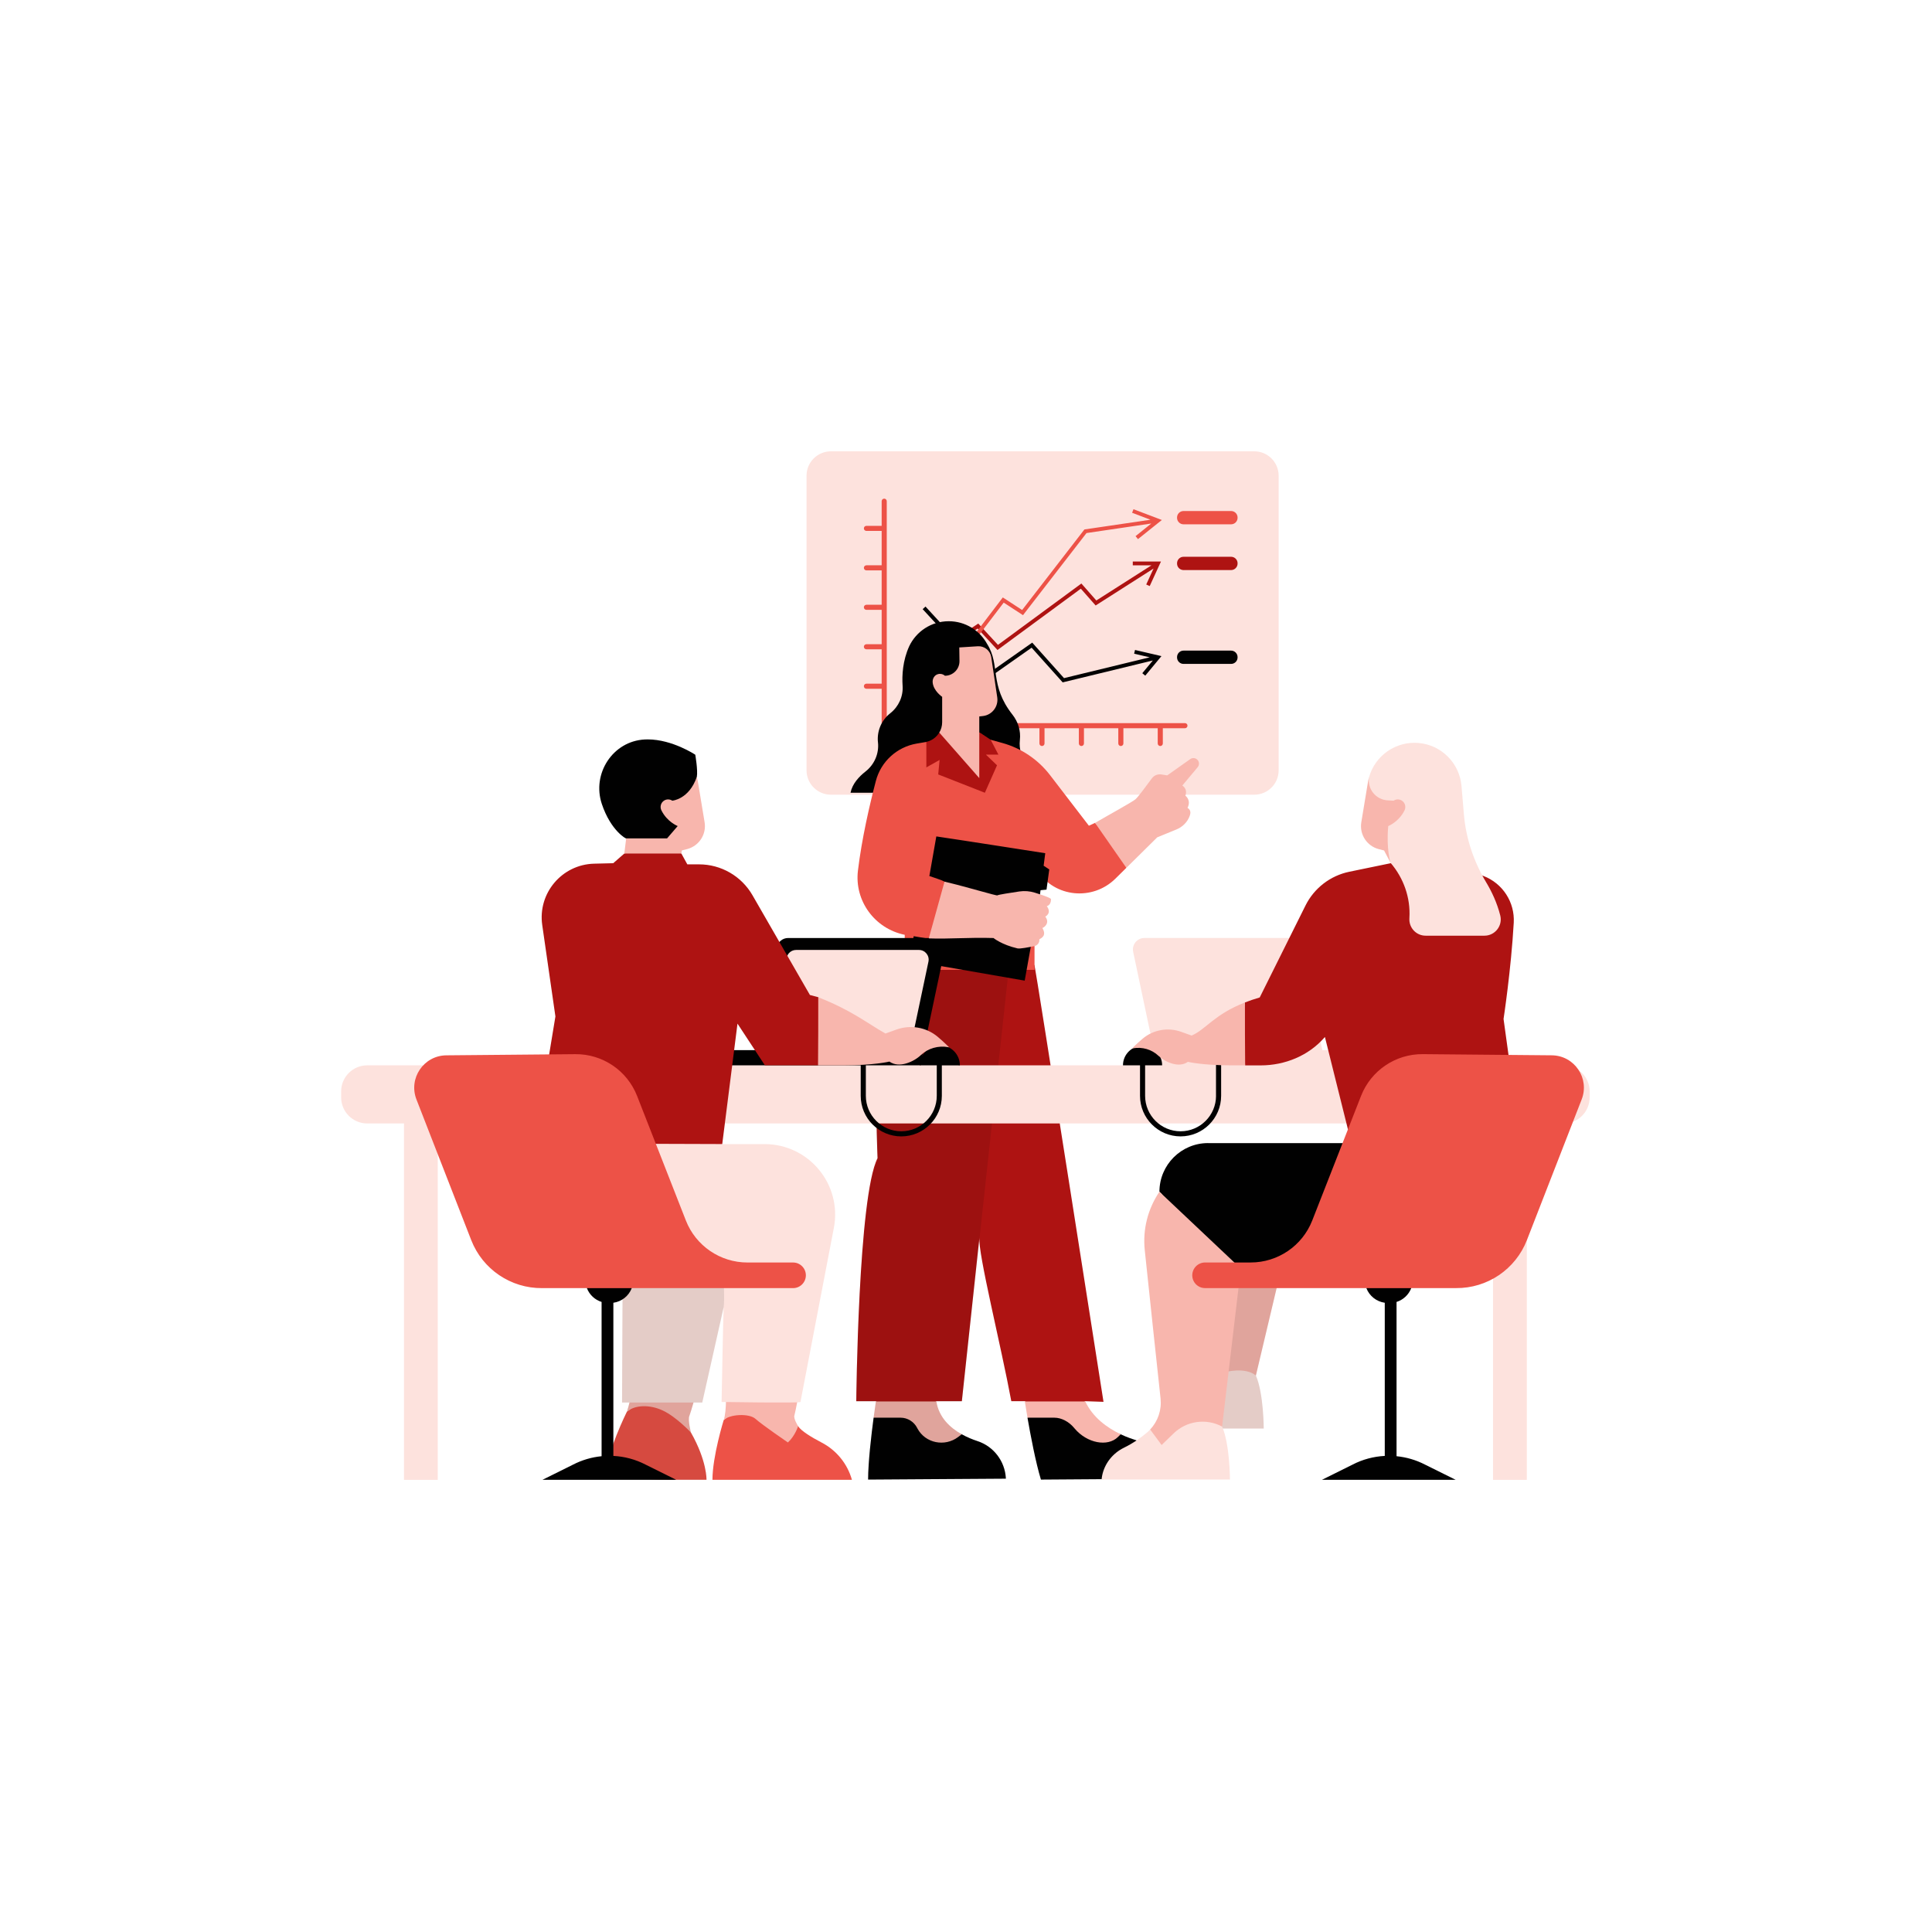 <svg xmlns="http://www.w3.org/2000/svg" xmlns:xlink="http://www.w3.org/1999/xlink" width="1080" viewBox="0 0 810 810" height="1080" preserveAspectRatio="xMidYMid meet"><defs><clipPath id="3752ee2d41"><path d="M 338 189.215 L 537 189.215 L 537 599 L 338 599 Z M 338 189.215 "></path></clipPath><clipPath id="fadb2994fb"><path d="M 356 260 L 441 260 L 441 620.465 L 356 620.465 Z M 356 260 "></path></clipPath><clipPath id="d9febf344a"><path d="M 358 398 L 424 398 L 424 620.465 L 358 620.465 Z M 358 398 "></path></clipPath><filter x="0%" y="0%" width="100%" filterUnits="objectBoundingBox" id="31296d6422" height="100%"></filter><clipPath id="c11816b723"><path d="M 0.801 1 L 65.84 1 L 65.84 222.465 L 0.801 222.465 Z M 0.801 1 "></path></clipPath><clipPath id="995c12122f"><rect x="0" width="66" y="0" height="223"></rect></clipPath><clipPath id="dd3467da5b"><path d="M 254 310 L 473 310 L 473 620.465 L 254 620.465 Z M 254 310 "></path></clipPath><clipPath id="2545f1f87e"><path d="M 298 382 L 571 382 L 571 620.465 L 298 620.465 Z M 298 382 "></path></clipPath><clipPath id="407ba552e3"><path d="M 143.012 393 L 667 393 L 667 620.465 L 143.012 620.465 Z M 143.012 393 "></path></clipPath><clipPath id="7a61d289fa"><path d="M 253 533 L 538 533 L 538 620.465 L 253 620.465 Z M 253 533 "></path></clipPath><clipPath id="9f152b8593"><path d="M 1 1 L 284 1 L 284 87.465 L 1 87.465 Z M 1 1 "></path></clipPath><clipPath id="a1776a355c"><rect x="0" width="285" y="0" height="88"></rect></clipPath><clipPath id="9be60ce849"><path d="M 461 311 L 630 311 L 630 620.465 L 461 620.465 Z M 461 311 "></path></clipPath><clipPath id="3d4abdcdb4"><path d="M 227 254 L 611 254 L 611 620.465 L 227 620.465 Z M 227 254 "></path></clipPath></defs><g id="7616f1bd24"><g clip-rule="nonzero" clip-path="url(#3752ee2d41)"><path style=" stroke:none;fill-rule:nonzero;fill:#fde2dd;fill-opacity:1;" d="M 526.539 576.711 C 529.797 584.152 529.828 598.934 529.828 598.934 L 493.777 598.934 C 493.652 599.582 513.391 575.328 513.391 575.328 L 520.754 570.551 C 520.766 570.551 525.816 574.762 526.539 576.711 Z M 536.082 322.949 L 536.082 199.453 C 536.082 193.805 531.504 189.215 525.848 189.215 L 348.383 189.215 C 342.734 189.215 338.145 193.793 338.145 199.453 L 338.145 322.949 C 338.145 328.598 342.723 333.184 348.383 333.184 L 525.859 333.184 C 531.504 333.184 536.082 328.598 536.082 322.949 Z M 536.082 322.949 "></path></g><path style=" stroke:none;fill-rule:nonzero;fill:#ae1312;fill-opacity:1;" d="M 367.219 587.461 L 358.996 587.461 C 358.996 587.461 359.781 501.391 367.922 485.559 C 367.922 485.559 364.902 419.887 373.684 404.652 C 382.465 389.43 433.301 403.645 433.719 404.652 C 434.141 405.656 462.648 587.723 462.648 587.723 L 455 587.461 L 443.098 595.059 L 429.645 587.461 L 423.996 587.461 C 419.68 564.141 409.938 525.277 410.629 518.898 L 403.262 587.461 L 392.574 587.461 L 378.996 597.613 Z M 474.926 235.422 L 474.926 237.023 L 482.742 237.023 L 459.641 251.754 L 453.375 244.641 L 418.402 270.363 L 410.145 261.426 L 386.98 276.785 L 387.871 278.125 L 409.895 263.52 L 418.203 272.512 L 453.145 246.809 L 459.348 253.852 L 483.633 238.363 L 480.562 245.051 L 482.02 245.719 L 486.746 235.41 L 474.926 235.41 Z M 474.926 235.422 "></path><path style=" stroke:none;fill-rule:nonzero;fill:#ed5247;fill-opacity:1;" d="M 497.863 304.246 C 497.863 304.832 497.379 305.316 496.793 305.316 L 487.52 305.316 L 487.52 311.707 C 487.52 312.293 487.039 312.777 486.453 312.777 C 485.867 312.777 485.383 312.293 485.383 311.707 L 485.383 305.316 L 470.988 305.316 L 470.988 311.707 C 470.988 312.293 470.508 312.777 469.918 312.777 C 469.332 312.777 468.852 312.293 468.852 311.707 L 468.852 305.316 L 454.453 305.316 L 454.453 311.707 C 454.453 312.293 453.973 312.777 453.387 312.777 C 452.801 312.777 452.316 312.293 452.316 311.707 L 452.316 305.316 L 437.922 305.316 L 437.922 311.707 C 437.922 312.293 437.438 312.777 436.852 312.777 C 436.266 312.777 435.785 312.293 435.785 311.707 L 435.785 305.316 L 421.387 305.316 L 421.387 311.707 C 421.387 312.293 420.906 312.777 420.32 312.777 C 419.734 312.777 419.25 312.293 419.25 311.707 L 419.25 305.316 L 404.855 305.316 L 404.855 311.707 C 404.855 312.293 404.371 312.777 403.785 312.777 C 403.199 312.777 402.719 312.293 402.719 311.707 L 402.719 305.316 L 388.32 305.316 L 388.32 311.707 C 388.32 312.293 387.84 312.777 387.254 312.777 C 386.664 312.777 386.184 312.293 386.184 311.707 L 386.184 305.316 L 369.641 305.316 L 369.641 288.773 L 363.25 288.773 C 362.664 288.773 362.18 288.289 362.18 287.703 C 362.18 287.117 362.664 286.633 363.25 286.633 L 369.641 286.633 L 369.641 272.227 L 363.25 272.227 C 362.664 272.227 362.18 271.746 362.18 271.16 C 362.18 270.574 362.664 270.09 363.25 270.09 L 369.641 270.09 L 369.641 255.684 L 363.25 255.684 C 362.664 255.684 362.18 255.203 362.18 254.617 C 362.18 254.027 362.664 253.547 363.25 253.547 L 369.641 253.547 L 369.641 239.141 L 363.25 239.141 C 362.664 239.141 362.18 238.66 362.18 238.07 C 362.18 237.484 362.664 237.004 363.25 237.004 L 369.641 237.004 L 369.641 222.598 L 363.25 222.598 C 362.664 222.598 362.18 222.113 362.18 221.527 C 362.18 220.941 362.664 220.461 363.25 220.461 L 369.641 220.461 L 369.641 210.129 C 369.641 209.543 370.121 209.059 370.707 209.059 C 371.297 209.059 371.777 209.543 371.777 210.129 L 371.777 303.18 L 496.848 303.18 C 497.379 303.18 497.863 303.648 497.863 304.246 Z M 475.211 213.492 L 474.645 214.988 L 482.324 217.902 L 454.645 221.977 L 428.535 255.746 L 420.434 250.477 L 386.793 294.617 L 388.07 295.594 L 420.812 252.645 L 428.898 257.914 L 455.523 223.488 L 482.691 219.484 L 476.09 224.777 L 477.098 226.031 L 487.113 218.008 Z M 475.211 213.492 "></path><g clip-rule="nonzero" clip-path="url(#fadb2994fb)"><path style=" stroke:none;fill-rule:nonzero;fill:#010101;fill-opacity:1;" d="M 403.219 601.332 C 405.453 602.582 407.758 603.512 409.832 604.195 C 416.578 606.414 421.293 612.574 421.703 619.668 C 421.711 619.848 421.711 619.941 421.711 619.941 L 363.961 620.32 C 363.961 613.121 365.301 601.66 366.266 594.375 C 366.266 594.375 371.797 590.98 378.598 591.559 C 385.398 592.133 392.836 598.266 392.836 598.266 Z M 439.598 331.332 L 430.891 321.086 C 428.344 318.078 427.152 314.16 427.59 310.238 C 428.02 306.438 426.867 302.652 424.5 299.648 C 414.672 287.168 419.5 278.883 413.875 270.016 C 410.766 264.316 404.719 260.453 397.773 260.453 C 390.457 260.453 384.141 264.738 381.195 270.93 C 378.461 276.965 378.125 283.102 378.422 287.547 C 378.715 291.957 376.773 296.223 373.316 298.977 L 373.141 299.125 C 369.516 302.004 367.617 306.531 368.078 311.141 L 368.102 311.309 C 368.582 316.004 366.559 320.582 362.84 323.484 C 360.117 325.609 357.352 328.605 356.586 332.359 L 440.625 332.359 Z M 439.598 331.332 "></path></g><path style=" stroke:none;fill-rule:nonzero;fill:#f8b6ad;fill-opacity:1;" d="M 366.266 594.375 C 366.801 590.32 367.219 587.555 367.219 587.555 L 392.574 587.555 C 393.652 594.242 398.273 598.566 403.219 601.324 L 401.699 602.477 C 396.117 606.699 387.953 605.086 384.652 598.914 C 384.602 598.82 384.551 598.727 384.508 598.629 C 383.156 596.043 380.504 594.375 377.582 594.375 Z M 366.266 594.375 "></path><g clip-rule="nonzero" clip-path="url(#d9febf344a)"><g mask="url(#3ae9f31770)" transform="matrix(1,0,0,1,358,398)"><g clip-path="url(#995c12122f)"><g clip-rule="nonzero" clip-path="url(#c11816b723)"><path style=" stroke:none;fill-rule:nonzero;fill:#010101;fill-opacity:1;" d="M 52.598 122.617 C 52.598 122.27 52.598 121.945 52.629 121.695 Z M 51.82 206.195 C 49.746 205.512 47.441 204.582 45.211 203.332 C 40.266 200.578 35.645 196.25 34.566 189.566 L 45.25 189.566 L 52.617 121.695 L 65.223 5.551 C 49.746 1.957 21.961 -2.172 15.684 8.609 C 6.902 23.676 9.922 88.691 9.922 88.691 C 1.781 104.363 0.996 189.555 0.996 189.555 L 9.219 189.555 C 9.219 189.555 8.801 192.32 8.266 196.375 C 7.301 203.66 5.961 215.121 5.961 222.32 L 63.711 221.941 C 63.711 221.941 63.711 221.848 63.703 221.668 C 63.281 214.574 58.578 208.414 51.82 206.195 Z M 51.82 206.195 "></path></g></g><mask id="3ae9f31770"><g filter="url(#31296d6422)"><rect x="0" width="810" y="0" height="810" style="fill:#000000;fill-opacity:0.1;stroke:none;"></rect></g></mask></g></g><g clip-rule="nonzero" clip-path="url(#dd3467da5b)"><path style=" stroke:none;fill-rule:nonzero;fill:#ed5247;fill-opacity:1;" d="M 471.594 358.383 L 472.223 363.844 L 467.637 368.379 C 458.133 377.766 442.25 376.32 434.996 365.109 C 434.789 364.785 434.609 364.492 434.473 364.219 C 434.074 366.043 433.73 368.398 433.73 371.168 C 433.73 377.902 433.73 406.621 433.73 406.621 L 379.312 406.621 L 379.312 391.922 C 366.77 389.375 358.168 377.715 359.695 365.004 C 361.289 351.73 364.578 337.492 367.199 327.445 C 369.316 319.305 376.02 313.172 384.32 311.75 L 388.133 311.098 C 390.574 310.637 394.965 316.852 396.168 314.84 L 410.23 311.195 L 415.352 310.145 L 420.234 311.496 C 428.176 313.688 435.195 318.414 440.215 324.949 L 456.52 346.188 C 456.52 346.188 457.523 345.727 459.098 344.992 Z M 277.93 580.672 L 262.832 591.852 C 262.832 591.852 254.211 609.266 254.305 617.426 C 254.305 620.402 285.117 620.402 285.117 620.402 L 296.203 620.402 C 296.203 620.402 296.465 612.574 289.688 600.609 Z M 314.402 586.246 L 303.402 595.414 C 303.402 595.414 298.699 610.574 298.699 620.414 L 357.172 620.414 C 355.285 613.664 350.676 608.027 344.473 604.793 C 340.23 602.582 335.914 599.961 334.613 597.938 Z M 314.402 586.246 "></path></g><path style=" stroke:none;fill-rule:nonzero;fill:#f8b6ad;fill-opacity:1;" d="M 513.402 575.328 L 514.238 538.418 L 536.082 536.488 L 526.539 576.711 C 522.035 572.918 513.402 575.328 513.402 575.328 Z M 303.402 595.402 C 305.707 592.941 314.035 592.406 316.762 594.879 C 319.496 597.352 330.328 604.758 330.328 604.758 C 333.336 602.035 334.613 597.93 334.613 597.93 C 334.613 597.93 332.551 594.672 333.074 593.371 C 333.598 592.07 341.738 548.086 341.738 548.086 L 304.773 548.141 C 302.281 560.816 306.086 587.785 303.402 595.402 Z M 262.832 591.852 C 266.113 589.043 272.254 588.73 277.91 591.379 C 283.566 594.031 289.688 600.609 289.688 600.609 C 289.688 600.609 288.273 595.141 289.039 593.59 C 289.793 592.039 302.207 548.023 302.207 548.023 L 264.699 548.141 C 262.371 562.359 268.816 573.305 262.832 591.852 Z M 262.832 591.852 "></path><g clip-rule="nonzero" clip-path="url(#2545f1f87e)"><path style=" stroke:none;fill-rule:nonzero;fill:#010101;fill-opacity:1;" d="M 429.613 411.137 L 394.617 405.051 L 385.84 446.656 L 334.238 454.523 L 318.93 452 L 301.895 446.645 C 300.133 446.645 298.707 445.219 298.707 443.461 C 298.707 441.699 300.133 440.273 301.895 440.273 L 316.582 440.273 L 325.707 397.078 C 326.18 394.855 328.141 393.262 330.414 393.262 L 382.938 393.262 L 383.07 392.508 C 385.293 392.906 386.918 393.137 387.977 393.262 L 389.559 393.262 L 400.578 382.871 L 432.629 394.363 Z M 506.496 479.242 C 495.234 479.242 486.098 488.375 486.098 499.641 L 486.977 500.469 L 507.398 533.051 L 546.383 534.895 L 570.293 479.25 L 506.496 479.25 Z M 477.348 604.195 C 475.086 603.449 472.477 602.582 469.855 601.332 L 458.539 598.273 C 458.539 598.273 449.238 592.145 442.25 591.57 C 435.27 590.992 430.777 594.387 430.777 594.387 C 432.043 601.668 434.211 613.133 436.414 620.328 L 490.875 619.953 C 490.875 619.953 490.82 619.859 490.781 619.68 C 489.051 613.016 486.422 607.191 477.348 604.195 Z M 477.348 604.195 "></path></g><g clip-rule="nonzero" clip-path="url(#407ba552e3)"><path style=" stroke:none;fill-rule:nonzero;fill:#fde2dd;fill-opacity:1;" d="M 666.477 457.605 L 666.477 460.078 C 666.477 466.121 661.57 471.027 655.527 471.027 L 640.125 471.027 L 640.125 620.445 L 625.961 620.445 L 625.961 471.016 L 183.531 471.016 L 183.531 620.434 L 169.375 620.434 L 169.375 471.016 L 153.973 471.016 C 147.926 471.016 143.023 466.121 143.023 460.066 L 143.023 457.594 C 143.023 451.547 147.926 446.645 153.973 446.645 L 385.84 446.645 L 391.117 444.328 L 402.457 446.645 L 470.82 446.645 L 483.184 444.328 L 484.848 445.281 L 475.086 399.059 C 474.457 396.07 476.73 393.254 479.789 393.254 L 540.559 393.254 C 542.832 393.254 544.789 394.844 545.262 397.066 L 554.387 440.266 L 569.078 440.266 C 570.836 440.266 572.262 441.688 572.262 443.449 C 572.262 445.211 570.836 446.633 569.078 446.633 L 655.527 446.633 C 661.57 446.656 666.477 451.559 666.477 457.605 Z M 320.562 479.672 L 302.793 479.672 C 302.793 479.672 268.082 473.059 267.477 472.66 C 266.867 472.254 261.043 534.895 261.043 534.895 L 260.801 588.016 L 294.422 588.016 L 303.402 548.023 C 303.172 552.52 302.699 579.676 302.531 587.785 C 302.531 587.785 335.527 588.309 335.598 587.785 C 335.652 587.461 343.562 546.254 349.598 514.82 C 353.105 496.582 339.129 479.672 320.562 479.672 Z M 389.254 403.184 C 389.789 400.648 387.859 398.27 385.273 398.27 L 333.785 398.27 C 331.859 398.27 330.203 399.621 329.805 401.5 L 322.074 438.094 L 380.746 443.504 Z M 389.254 403.184 "></path></g><g clip-rule="nonzero" clip-path="url(#7a61d289fa)"><g mask="url(#c11155aa91)" transform="matrix(1,0,0,1,253,533)"><g clip-path="url(#a1776a355c)"><g clip-rule="nonzero" clip-path="url(#9f152b8593)"><path style=" stroke:none;fill-rule:nonzero;fill:#010101;fill-opacity:1;" d="M 273.539 43.711 C 276.797 51.152 276.828 65.934 276.828 65.934 L 240.777 65.934 C 240.652 66.582 260.391 42.328 260.391 42.328 L 261.227 5.418 L 283.074 3.488 Z M 37.777 55.016 L 41.422 55.016 L 50.402 15.023 C 50.832 11.504 50.402 5.07 50.402 5.07 L 8.031 1.895 L 7.789 55.016 L 10.922 55.016 C 10.617 56.266 10.262 57.543 9.832 58.863 C 9.832 58.863 1.211 76.277 1.305 84.438 C 1.305 87.414 32.117 87.414 32.117 87.414 L 43.203 87.414 C 43.203 87.414 43.465 79.586 36.688 67.621 C 36.688 67.621 35.273 62.152 36.039 60.602 C 36.195 60.277 36.844 58.16 37.777 55.016 Z M 37.777 55.016 "></path></g></g><mask id="c11155aa91"><g filter="url(#31296d6422)"><rect x="0" width="810" y="0" height="810" style="fill:#000000;fill-opacity:0.1;stroke:none;"></rect></g></mask></g></g><path style=" stroke:none;fill-rule:nonzero;fill:#ae1312;fill-opacity:1;" d="M 635.785 466.469 L 566.082 477.293 C 566.082 477.293 555.594 435.184 555.488 434.805 C 555.477 434.773 555.414 434.828 555.301 434.961 C 548.625 442.621 538.703 446.668 528.539 446.668 L 522.023 446.668 C 522.004 443.176 517.801 439.332 517.781 434.176 C 517.758 429.555 521.93 423.625 521.941 420.293 C 523.793 419.562 525.859 418.859 528.141 418.188 L 547.328 379.652 C 550.961 372.352 557.742 367.121 565.734 365.477 L 584.73 361.559 C 584.73 361.559 612.035 363.988 612.371 363.77 C 612.516 363.676 617.043 365.371 622.008 367.277 C 630.023 370.371 635.125 378.27 634.645 386.852 C 633.535 406.539 630.371 427.199 630.371 427.199 Z M 518.859 236.281 L 518.859 236.152 C 518.859 234.645 517.645 233.43 516.137 233.43 L 496.207 233.43 C 494.699 233.43 493.484 234.645 493.484 236.152 L 493.484 236.281 C 493.484 237.789 494.699 239.004 496.207 239.004 L 516.137 239.004 C 517.633 239.004 518.859 237.789 518.859 236.281 Z M 410.805 307.137 L 415.344 310.145 L 418.59 316.379 L 413.34 316.379 L 418.004 320.852 L 412.91 332.367 L 393.352 324.688 L 393.926 318.613 L 388.375 321.742 L 388.375 311.035 C 390.699 310.523 392.629 309.078 393.789 307.137 Z M 229.691 445.387 L 232.859 426.152 L 227.336 387.836 C 225.406 374.488 235.582 362.449 249.066 362.102 L 257.102 361.902 L 261.742 357.848 L 278.645 353.145 L 285.664 357.848 L 288.168 362.387 L 293.102 362.387 C 302.332 362.387 310.863 367.32 315.473 375.316 L 339.559 417.152 L 343.078 418.082 C 343.078 418.082 350.656 434.43 350.402 434.535 L 342.984 446.633 L 320.68 446.633 L 309.195 429.16 L 302.805 479.648 C 302.805 479.648 256.734 479.449 256.926 479.648 C 257.113 479.867 229.691 445.387 229.691 445.387 Z M 229.691 445.387 "></path><g clip-rule="nonzero" clip-path="url(#9be60ce849)"><path style=" stroke:none;fill-rule:nonzero;fill:#fde2dd;fill-opacity:1;" d="M 482.219 599.32 C 482.219 599.32 509.125 590.668 512.375 598.098 C 515.633 605.535 515.664 620.32 515.664 620.32 L 461.852 620.32 C 461.852 620.32 461.871 619.762 462.062 618.746 C 463.055 613.625 466.484 609.297 471.164 606.992 C 475.105 605.055 478.32 602.781 480.816 600.652 C 481.32 600.234 481.789 599.793 482.219 599.32 M 628.988 383.812 C 627.637 378.469 625.402 373.785 623.141 370.012 C 617.934 361.34 614.621 351.648 613.762 341.566 L 612.738 329.52 C 611.918 319.941 604.332 312.336 594.758 311.496 C 585.223 310.66 576.59 316.734 574.012 325.734 C 572.023 336.316 576.504 344.879 576.504 344.879 L 583 361.758 C 588.492 368.129 591.383 376.375 590.902 384.766 C 590.902 384.848 590.891 384.934 590.891 385.016 C 590.648 388.957 593.75 392.289 597.703 392.289 L 622.375 392.289 C 626.797 392.289 630.078 388.109 628.988 383.812 Z M 628.988 383.812 "></path></g><path style=" stroke:none;fill-rule:nonzero;fill:#f8b6ad;fill-opacity:1;" d="M 520.211 531.859 L 512.375 598.098 C 505.711 594.535 497.508 595.676 492.07 600.934 L 487.008 605.828 L 482.219 599.332 C 485.477 595.832 487.09 591.098 486.566 586.289 C 485.039 572.406 481.812 541.82 479.945 524.125 C 479.035 515.492 481.215 506.828 486.098 499.648 Z M 520.211 531.859 "></path><path style=" stroke:none;fill-rule:nonzero;fill:#ed5247;fill-opacity:1;" d="M 516.137 219.82 L 496.207 219.82 C 494.699 219.82 493.484 218.605 493.484 217.098 L 493.484 216.969 C 493.484 215.461 494.699 214.246 496.207 214.246 L 516.137 214.246 C 517.645 214.246 518.859 215.461 518.859 216.969 L 518.859 217.098 C 518.859 218.605 517.633 219.82 516.137 219.82 Z M 499.863 534.676 C 499.863 537.641 502.262 540.039 505.227 540.039 L 572.953 540.039 L 579.902 544.715 L 591.668 540.039 L 610.434 540.039 C 623.57 540.168 635.41 532.141 640.168 519.902 L 663.121 460.945 C 666.57 452.094 660.094 442.527 650.59 442.445 L 596.539 441.953 C 585.109 441.848 574.797 448.812 570.629 459.461 L 550.164 511.699 C 546.008 522.312 535.77 529.301 524.359 529.301 L 505.227 529.301 C 502.273 529.312 499.863 531.711 499.863 534.676 Z M 337.863 534.676 C 337.863 531.711 335.461 529.312 332.496 529.312 L 313.367 529.312 C 301.965 529.312 291.719 522.324 287.559 511.711 L 267.098 459.469 C 262.926 448.824 252.617 441.855 241.188 441.961 L 187.133 442.453 C 177.633 442.539 171.156 452.105 174.602 460.957 L 197.559 519.914 C 202.328 532.152 214.164 540.168 227.293 540.051 L 246.059 540.051 L 257.824 544.723 L 264.773 540.051 L 332.496 540.051 C 335.461 540.051 337.863 537.641 337.863 534.676 Z M 337.863 534.676 "></path><g clip-rule="nonzero" clip-path="url(#3d4abdcdb4)"><path style=" stroke:none;fill-rule:nonzero;fill:#010101;fill-opacity:1;" d="M 483.332 276.91 L 445.539 286.09 L 432.516 271.547 L 413.824 284.684 L 386.832 255.391 L 388.016 254.301 L 414.062 282.57 L 432.766 269.422 L 446.094 284.309 L 482.02 275.582 L 475.492 274.062 L 475.859 272.5 L 486.945 275.078 L 480.156 283.27 L 478.918 282.246 Z M 516.137 272.773 L 496.207 272.773 C 494.699 272.773 493.484 273.988 493.484 275.496 L 493.484 275.621 C 493.484 277.133 494.699 278.348 496.207 278.348 L 516.137 278.348 C 517.645 278.348 518.859 277.133 518.859 275.621 L 518.859 275.496 C 518.859 274 517.633 272.773 516.137 272.773 Z M 438.227 357.715 C 438.227 357.715 401.5 351.973 392.555 350.672 L 389.641 367.277 C 391.926 368.066 394.41 368.828 395.992 369.625 C 398.086 370.672 404.801 384.516 415.594 385.113 C 426.387 385.707 435.898 375.965 435.898 375.965 L 436.246 373.219 L 438.758 372.98 L 439.91 364.523 L 437.555 362.961 Z M 394.02 438.23 C 389.367 438.23 385.598 442.004 385.598 446.656 L 392.742 446.656 L 392.742 459.426 C 392.742 467.621 386.078 474.297 377.875 474.297 C 369.684 474.297 363.008 467.633 363.008 459.426 L 363.008 445.18 L 360.859 445.18 L 360.859 459.438 C 360.859 468.816 368.488 476.441 377.863 476.441 C 387.242 476.441 394.871 468.816 394.871 459.438 L 394.871 446.668 L 402.434 446.668 C 402.445 442.004 398.672 438.23 394.02 438.23 Z M 597.512 614.074 C 593.719 612.105 589.645 610.93 585.508 610.523 L 585.508 545.844 C 588.281 544.977 590.578 542.879 591.668 540.07 L 572.859 540.07 C 574.148 543.383 577.113 545.699 580.57 546.191 L 580.57 610.398 C 575.91 610.637 571.277 611.852 567.012 614.074 L 554.242 620.414 L 610.297 620.414 Z M 509.828 459.426 C 509.828 467.621 503.164 474.297 494.961 474.297 C 486.758 474.297 480.094 467.633 480.094 459.426 L 480.094 446.656 L 487.238 446.656 C 487.238 442.117 483.562 438.441 479.023 438.441 C 474.488 438.441 470.809 442.117 470.809 446.656 L 477.957 446.656 L 477.957 459.426 C 477.957 468.805 485.582 476.434 494.961 476.434 C 504.336 476.434 511.965 468.805 511.965 459.426 L 511.965 445.18 L 509.816 445.18 L 509.816 459.426 Z M 271.582 310 C 271.141 310 270.703 310.008 270.281 310.031 C 256.902 310.723 248.07 324.383 252.324 337.082 C 256.066 348.262 262.539 351.773 262.539 351.5 L 268.699 356.363 C 268.699 356.363 282.543 356.695 286.199 351.207 C 289.855 345.715 292.148 325.727 292.148 325.727 C 292.641 322.961 291.5 316.422 291.5 316.422 C 291.5 316.422 281.891 310 271.582 310 Z M 257.156 610.398 L 257.156 546.191 C 260.602 545.699 263.578 543.395 264.867 540.07 L 246.059 540.07 C 247.148 542.879 249.441 544.977 252.219 545.844 L 252.219 610.523 C 248.082 610.93 244.004 612.105 240.211 614.074 L 227.441 620.414 L 283.496 620.414 L 270.723 614.074 C 266.449 611.852 261.828 610.637 257.156 610.398 Z M 257.156 610.398 "></path></g><path style=" stroke:none;fill-rule:nonzero;fill:#f8b6ad;fill-opacity:1;" d="M 430.785 594.375 C 430.086 590.32 429.656 587.555 429.656 587.555 L 455.012 587.555 C 458.145 594.242 464.082 598.566 469.867 601.324 L 468.691 602.477 C 464.398 606.699 455.742 605.086 450.547 598.914 C 450.461 598.82 450.391 598.727 450.305 598.629 C 448.156 596.043 445.004 594.375 442.082 594.375 Z M 493.199 347.77 C 495.766 346.723 497.852 344.68 498.785 342.07 C 498.891 341.766 498.984 341.484 499.027 341.223 C 499.383 339.449 497.871 338.707 497.871 338.707 C 499.559 335.395 496.973 333.594 496.973 333.594 C 498.02 330.578 495.695 329.352 495.695 329.352 L 502.137 321.641 C 502.816 320.82 502.859 319.66 502.242 318.801 C 501.5 317.762 500.051 317.523 499.016 318.254 L 489.367 325.086 L 486.945 324.699 C 485.383 324.445 483.824 325.086 482.902 326.363 C 480.816 329.215 477.191 334.109 476.039 335.113 C 474.781 336.215 463.969 342.145 459.105 345.004 L 472.234 363.844 L 485.184 351.051 Z M 395.004 292.145 L 395.004 302.789 C 395.004 304.371 394.566 305.859 393.801 307.137 L 410.566 326.219 L 410.566 300.379 L 412.082 300.203 C 415.949 299.762 418.676 296.199 418.098 292.355 L 415.574 275.422 C 415.121 272.711 412.703 270.781 409.957 270.949 L 402.184 271.441 L 402.266 277.121 C 402.32 280.527 399.574 283.312 396.168 283.312 C 395.465 282.676 394.461 282.359 393.391 282.602 C 391.82 282.945 390.887 284.488 391.023 286.09 C 391.328 289.672 395.004 292.145 395.004 292.145 Z M 436.203 375.012 C 435.418 374.75 434.602 374.488 433.855 374.258 C 431.75 373.598 429.52 373.43 427.34 373.754 C 423.723 374.289 418.383 375.117 418.172 375.387 C 417.941 375.691 405.598 371.898 395.992 369.637 L 389.391 393.422 C 397.918 393.746 406.113 392.949 416.527 393.273 C 416.527 393.273 419.953 396.09 426.605 397.621 C 427.633 397.852 431.277 397.16 433.719 396.637 C 435.02 396.363 435.887 395.148 435.742 393.828 C 436.82 393.18 438.863 392.195 437.008 389.039 C 437.324 389.133 440.488 387.156 438.234 384.293 C 438.234 384.293 441.117 382.934 438.875 379.902 C 438.875 379.902 440.645 379.621 440.645 376.992 C 440.645 376.594 438.508 375.777 436.203 375.012 Z M 587.664 335.617 C 586.594 334.965 585.277 335.02 584.281 335.691 L 581.797 335.555 C 576.777 335.281 573.121 330.672 574.012 325.727 C 573.801 326.449 573.637 327.191 573.508 327.957 C 572.555 333.742 571.527 339.891 570.734 344.73 C 569.883 349.836 573.09 354.738 578.109 356.016 L 580.277 356.57 L 583 361.746 C 583 361.746 581.117 356.004 582.027 346.336 C 582.027 346.336 586.449 344.625 588.871 339.723 C 589.57 338.246 589.059 336.465 587.664 335.617 Z M 521.949 420.285 C 508.938 425.387 505.574 431.602 499.59 434.168 L 495.273 432.617 C 489.754 430.625 483.562 431.672 479.066 435.465 C 476.477 437.656 474.602 439.574 474.602 439.574 L 474.957 439.512 C 478.848 438.828 482.871 439.941 485.719 442.676 C 488.309 445.156 494.152 447.953 498.031 445.18 C 498.031 445.18 503.973 446.656 516.461 446.656 L 522.035 446.656 C 521.98 440.043 521.906 427.348 521.949 420.285 Z M 393.152 434.691 C 388.352 430.645 381.742 429.523 375.832 431.652 L 371.223 433.309 C 363.156 428.719 356.973 423.555 343.059 418.105 C 343.102 425.66 343.016 439.594 342.965 446.656 L 353.191 446.656 C 366.539 446.656 372.887 445.074 372.887 445.074 C 377.027 448.039 383.27 445.043 386.035 442.391 C 389.074 439.48 393.383 438.285 397.531 439.02 L 397.918 439.082 C 397.918 439.082 395.918 437.027 393.152 434.691 Z M 292.633 327.957 C 292.504 327.191 292.336 326.449 292.129 325.727 C 288.891 335.164 281.859 335.691 281.859 335.691 C 280.863 335.031 279.543 334.965 278.477 335.617 C 277.082 336.465 276.57 338.246 277.281 339.711 C 279.691 344.617 284.125 346.324 284.125 346.324 L 279.68 351.488 L 262.531 351.488 L 261.742 357.84 L 285.664 357.84 L 285.863 356.551 L 288.031 355.996 C 293.051 354.715 296.258 349.824 295.406 344.711 C 294.609 339.891 293.586 333.742 292.633 327.957 Z M 292.633 327.957 "></path></g></svg>